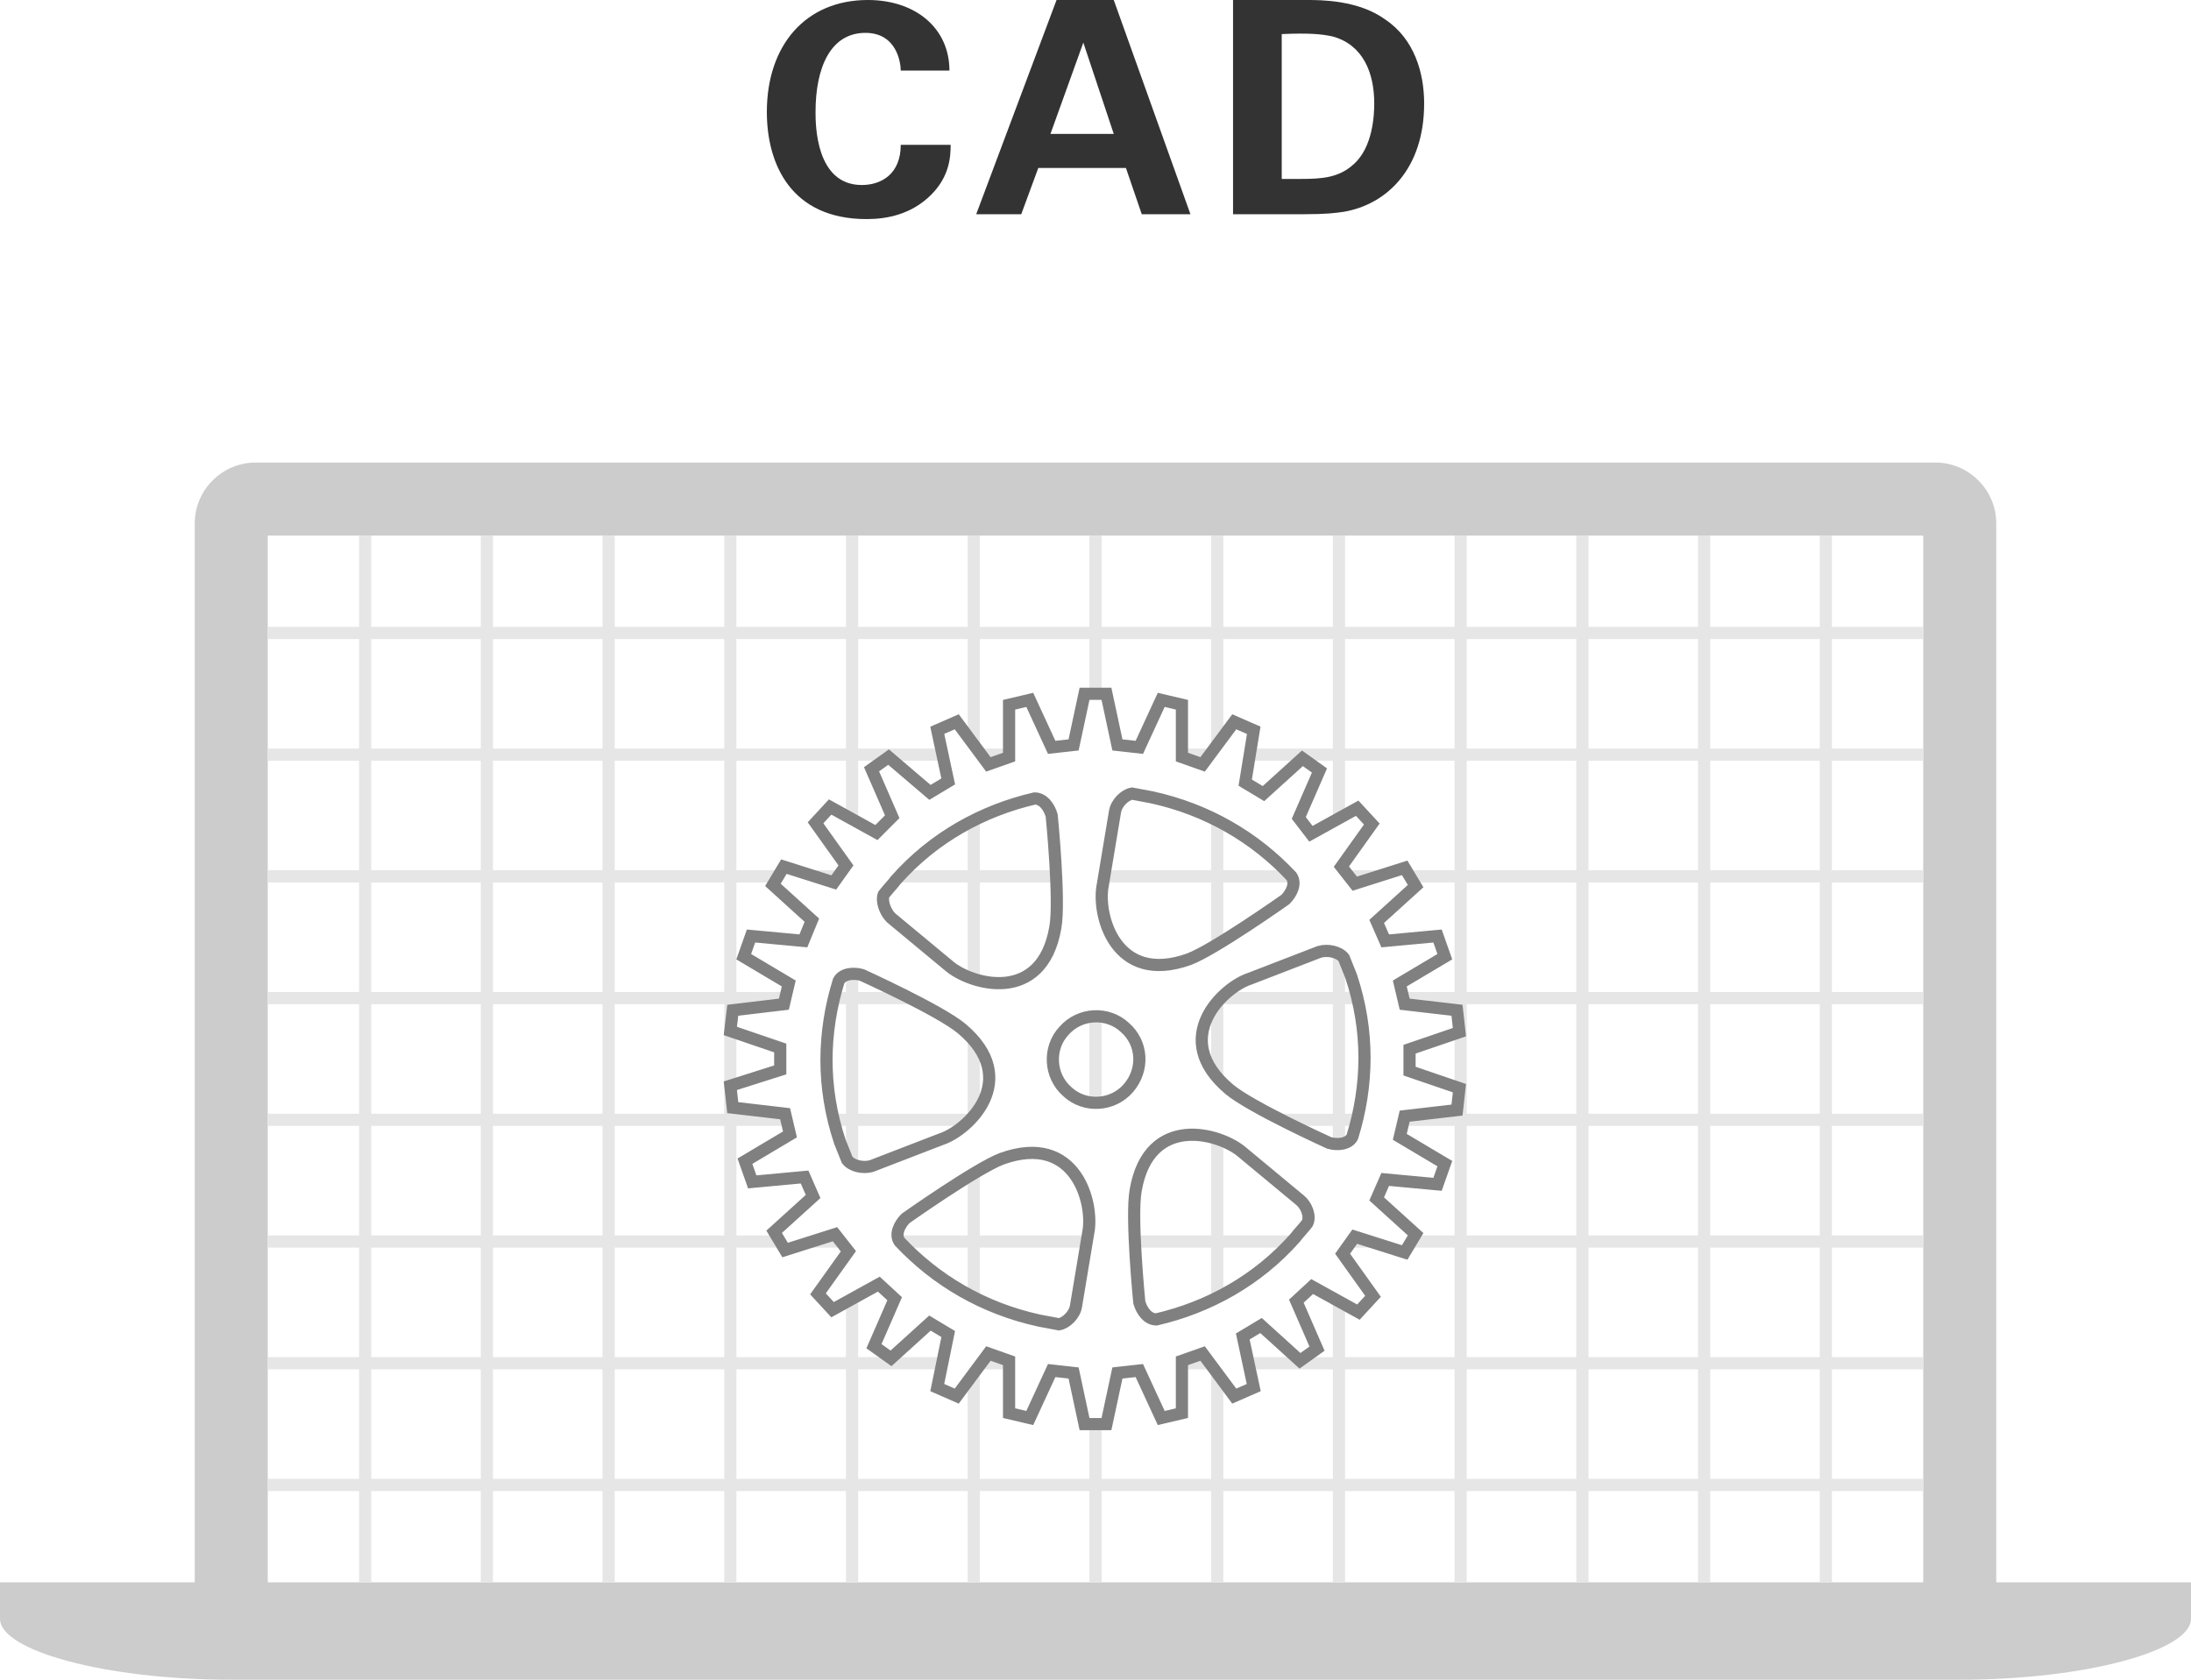 <?xml version="1.0" encoding="utf-8"?>
<!-- Generator: Adobe Illustrator 24.0.0, SVG Export Plug-In . SVG Version: 6.00 Build 0)  -->
<svg version="1.1" id="レイヤー_1" xmlns="http://www.w3.org/2000/svg" xmlns:xlink="http://www.w3.org/1999/xlink" x="0px"
	 y="0px" viewBox="0 0 180 138" style="enable-background:new 0 0 180 138;" xml:space="preserve">
<style type="text/css">
	.st0{fill:#333333;}
	.st1{fill:#CCCCCC;}
	.st2{fill:none;stroke:#E6E6E6;stroke-miterlimit:10;}
	.st3{fill:#FFFFFF;stroke:#808080;stroke-miterlimit:10;}
</style>
<g>
	<path class="st0" d="M86.8,0l-6.6,17.6l3.7,0l1.4-3.8l7.2,0l1.3,3.8l4,0L91.5,0L86.8,0z M86.3,11L89,3.5l2.5,7.5L86.3,11z"/>
	<path class="st0" d="M70.8,15.2c-3.8,0-3.8-5-3.8-6c0-3.6,1.2-6.5,4.1-6.5c2.6,0,2.9,2.5,2.9,3.1l4,0C78,2.3,75.2,0,71.3,0
		C66.2,0,63,3.7,63,9.2c0,4.3,2,8.8,8.2,8.8c1.7,0,3.7-0.4,5.3-2c1.5-1.5,1.6-3.1,1.6-4.1l-4.1,0C74,14.3,72.4,15.2,70.8,15.2z"/>
	<path class="st0" d="M113.8,1.6C111.6,0,108.5,0,107.4,0l-6.1,0v17.6l5.8,0c1.9,0,2.6-0.1,3.3-0.2c3.5-0.6,6.6-3.5,6.6-8.9
		C117,6,116.2,3.2,113.8,1.6z M111.2,13.5c-1.2,1.1-2.6,1.2-4.3,1.2c-0.5,0-1.1,0-1.6,0V2.8c2.3-0.1,3.3,0,4.2,0.2
		c2.5,0.7,3.4,3,3.4,5.5C112.9,9.4,112.8,12.1,111.2,13.5z"/>
</g>
<g>
	<path class="st1" d="M164,130V43c0-2.8-2.3-5-5-5H21c-2.7,0-5,2.2-5,5v87H0c0,0,0,0.4,0,3c0,2.6,8.6,5,19,5h142c10.4,0,19-2.4,19-5
		c0-2.6,0-3,0-3H164z M158,130H22V44h136V130z"/>
	<g>
		<g>
			<line class="st2" x1="22" y1="52" x2="158" y2="52"/>
			<line class="st2" x1="22" y1="62" x2="158" y2="62"/>
			<line class="st2" x1="22" y1="72" x2="158" y2="72"/>
			<line class="st2" x1="22" y1="82" x2="158" y2="82"/>
			<line class="st2" x1="22" y1="92" x2="158" y2="92"/>
			<line class="st2" x1="22" y1="102" x2="158" y2="102"/>
			<line class="st2" x1="22" y1="112" x2="158" y2="112"/>
			<line class="st2" x1="22" y1="122" x2="158" y2="122"/>
		</g>
		<g>
			<line class="st2" x1="30" y1="44" x2="30" y2="130"/>
			<line class="st2" x1="40" y1="44" x2="40" y2="130"/>
			<line class="st2" x1="50" y1="44" x2="50" y2="130"/>
			<line class="st2" x1="60" y1="44" x2="60" y2="130"/>
			<line class="st2" x1="70" y1="44" x2="70" y2="130"/>
			<line class="st2" x1="80" y1="44" x2="80" y2="130"/>
			<line class="st2" x1="90" y1="44" x2="90" y2="130"/>
			<line class="st2" x1="100" y1="44" x2="100" y2="130"/>
			<line class="st2" x1="110" y1="44" x2="110" y2="130"/>
			<line class="st2" x1="120" y1="44" x2="120" y2="130"/>
			<line class="st2" x1="130" y1="44" x2="130" y2="130"/>
			<line class="st2" x1="140" y1="44" x2="140" y2="130"/>
			<line class="st2" x1="150" y1="44" x2="150" y2="130"/>
		</g>
	</g>
	<path class="st3" d="M106.7,67.2l1.7-3.9l-1.4-1l-3.2,2.9l-1.5-0.9L103,60l-1.6-0.7l-2.6,3.5l-1.7-0.6l0-4.3l-1.7-0.4l-1.8,3.9
		l-1.8-0.2L90.9,57l-1.8,0l-0.9,4.2l-1.8,0.2l-1.8-3.9l-1.7,0.4l0,4.3l-1.7,0.6l-2.6-3.5L77,60l0.9,4.2l-1.5,0.9L73,62.2l-1.4,1
		l1.7,3.9L72,68.4l-3.8-2.1l-1.2,1.3l2.5,3.5l-1,1.4l-4.1-1.3l-0.9,1.5l3.2,2.9L66,77.3l-4.3-0.4l-0.6,1.7l3.7,2.2l-0.4,1.7L60.2,83
		L60,84.7l4.1,1.4l0,1.8L60,89.2l0.2,1.8l4.3,0.5l0.4,1.7l-3.7,2.2l0.6,1.7l4.3-0.4l0.7,1.6l-3.2,2.9l0.9,1.5l4.1-1.3l1.1,1.4
		l-2.5,3.5l1.2,1.3l3.8-2.1l1.3,1.2l-1.7,3.9l1.4,1l3.2-2.9l1.5,0.9L77,114l1.6,0.7l2.6-3.5l1.7,0.6l0,4.3l1.7,0.4l1.8-3.9l1.8,0.2
		l0.9,4.2l1.8,0l0.9-4.2l1.8-0.2l1.8,3.9l1.7-0.4l0-4.3l1.7-0.6l2.6,3.5l1.6-0.7l-0.9-4.2l1.5-0.9l3.2,2.9l1.4-1l-1.7-3.9l1.3-1.2
		l3.8,2.1l1.2-1.3l-2.5-3.5l1-1.4l4.1,1.3l0.9-1.5l-3.2-2.9l0.7-1.6l4.3,0.4l0.6-1.7l-3.7-2.2l0.4-1.7l4.3-0.5l0.2-1.8l-4.1-1.4
		l0-1.8l4.1-1.4l-0.2-1.8l-4.3-0.5l-0.4-1.7l3.7-2.2l-0.6-1.7l-4.3,0.4l-0.7-1.6l3.2-2.9l-0.9-1.5l-4.1,1.3l-1.1-1.4l2.5-3.5
		l-1.2-1.3l-3.8,2.1L106.7,67.2z M69.6,95.3c-0.2-0.5-0.4-1-0.6-1.5c-1.5-4.5-1.4-9-0.1-13.2c0.3-0.6,1.2-0.7,1.9-0.5
		c0,0,6.4,2.9,8.2,4.4c5,4.2,0.5,8.4-1.7,9.1l-5.7,2.2C70.9,96,70,95.8,69.6,95.3z M88.4,107.3c-0.1,0.7-0.8,1.4-1.4,1.5
		c-0.5-0.1-1.1-0.2-1.6-0.3c-4.6-1-8.5-3.3-11.5-6.5c-0.4-0.6,0-1.4,0.5-1.9c0,0,5.8-4.1,7.9-4.9c6.1-2.2,7.6,3.7,7.1,6.1
		L88.4,107.3z M107.4,100.5c-0.3,0.4-0.7,0.8-1,1.2c-3.1,3.5-7.1,5.7-11.4,6.7c-0.7,0-1.2-0.7-1.4-1.4c0,0-0.7-7-0.3-9.2
		c1.1-6.4,7-4.7,8.8-3.1l4.7,3.9C107.3,99,107.7,99.9,107.4,100.5z M92.7,89.4c-1.3,1.5-3.6,1.6-5,0.3c-1.5-1.3-1.6-3.6-0.3-5
		c1.3-1.5,3.6-1.6,5-0.3C93.9,85.7,94,87.9,92.7,89.4z M77.9,79.3l-4.7-3.9c-0.5-0.5-0.8-1.4-0.6-1.9c0.3-0.4,0.7-0.8,1-1.2
		c3.1-3.5,7.1-5.7,11.4-6.7c0.7,0,1.2,0.7,1.4,1.4c0,0,0.7,7,0.3,9.2C85.6,82.6,79.7,80.9,77.9,79.3z M110.4,78.7
		c0.2,0.5,0.4,1,0.6,1.5c1.5,4.5,1.4,9,0.1,13.2c-0.3,0.6-1.2,0.7-1.9,0.5c0,0-6.4-2.9-8.2-4.4c-5-4.2-0.5-8.4,1.7-9.1l5.7-2.2
		C109.1,78,110,78.2,110.4,78.7z M106.1,72c0.4,0.6,0,1.4-0.5,1.9c0,0-5.8,4.1-7.9,4.9c-6.1,2.2-7.6-3.7-7.1-6.1l1-6
		c0.1-0.7,0.8-1.4,1.4-1.5c0.5,0.1,1.1,0.2,1.6,0.3C99.2,66.5,103.1,68.8,106.1,72z"/>
</g>
</svg>
